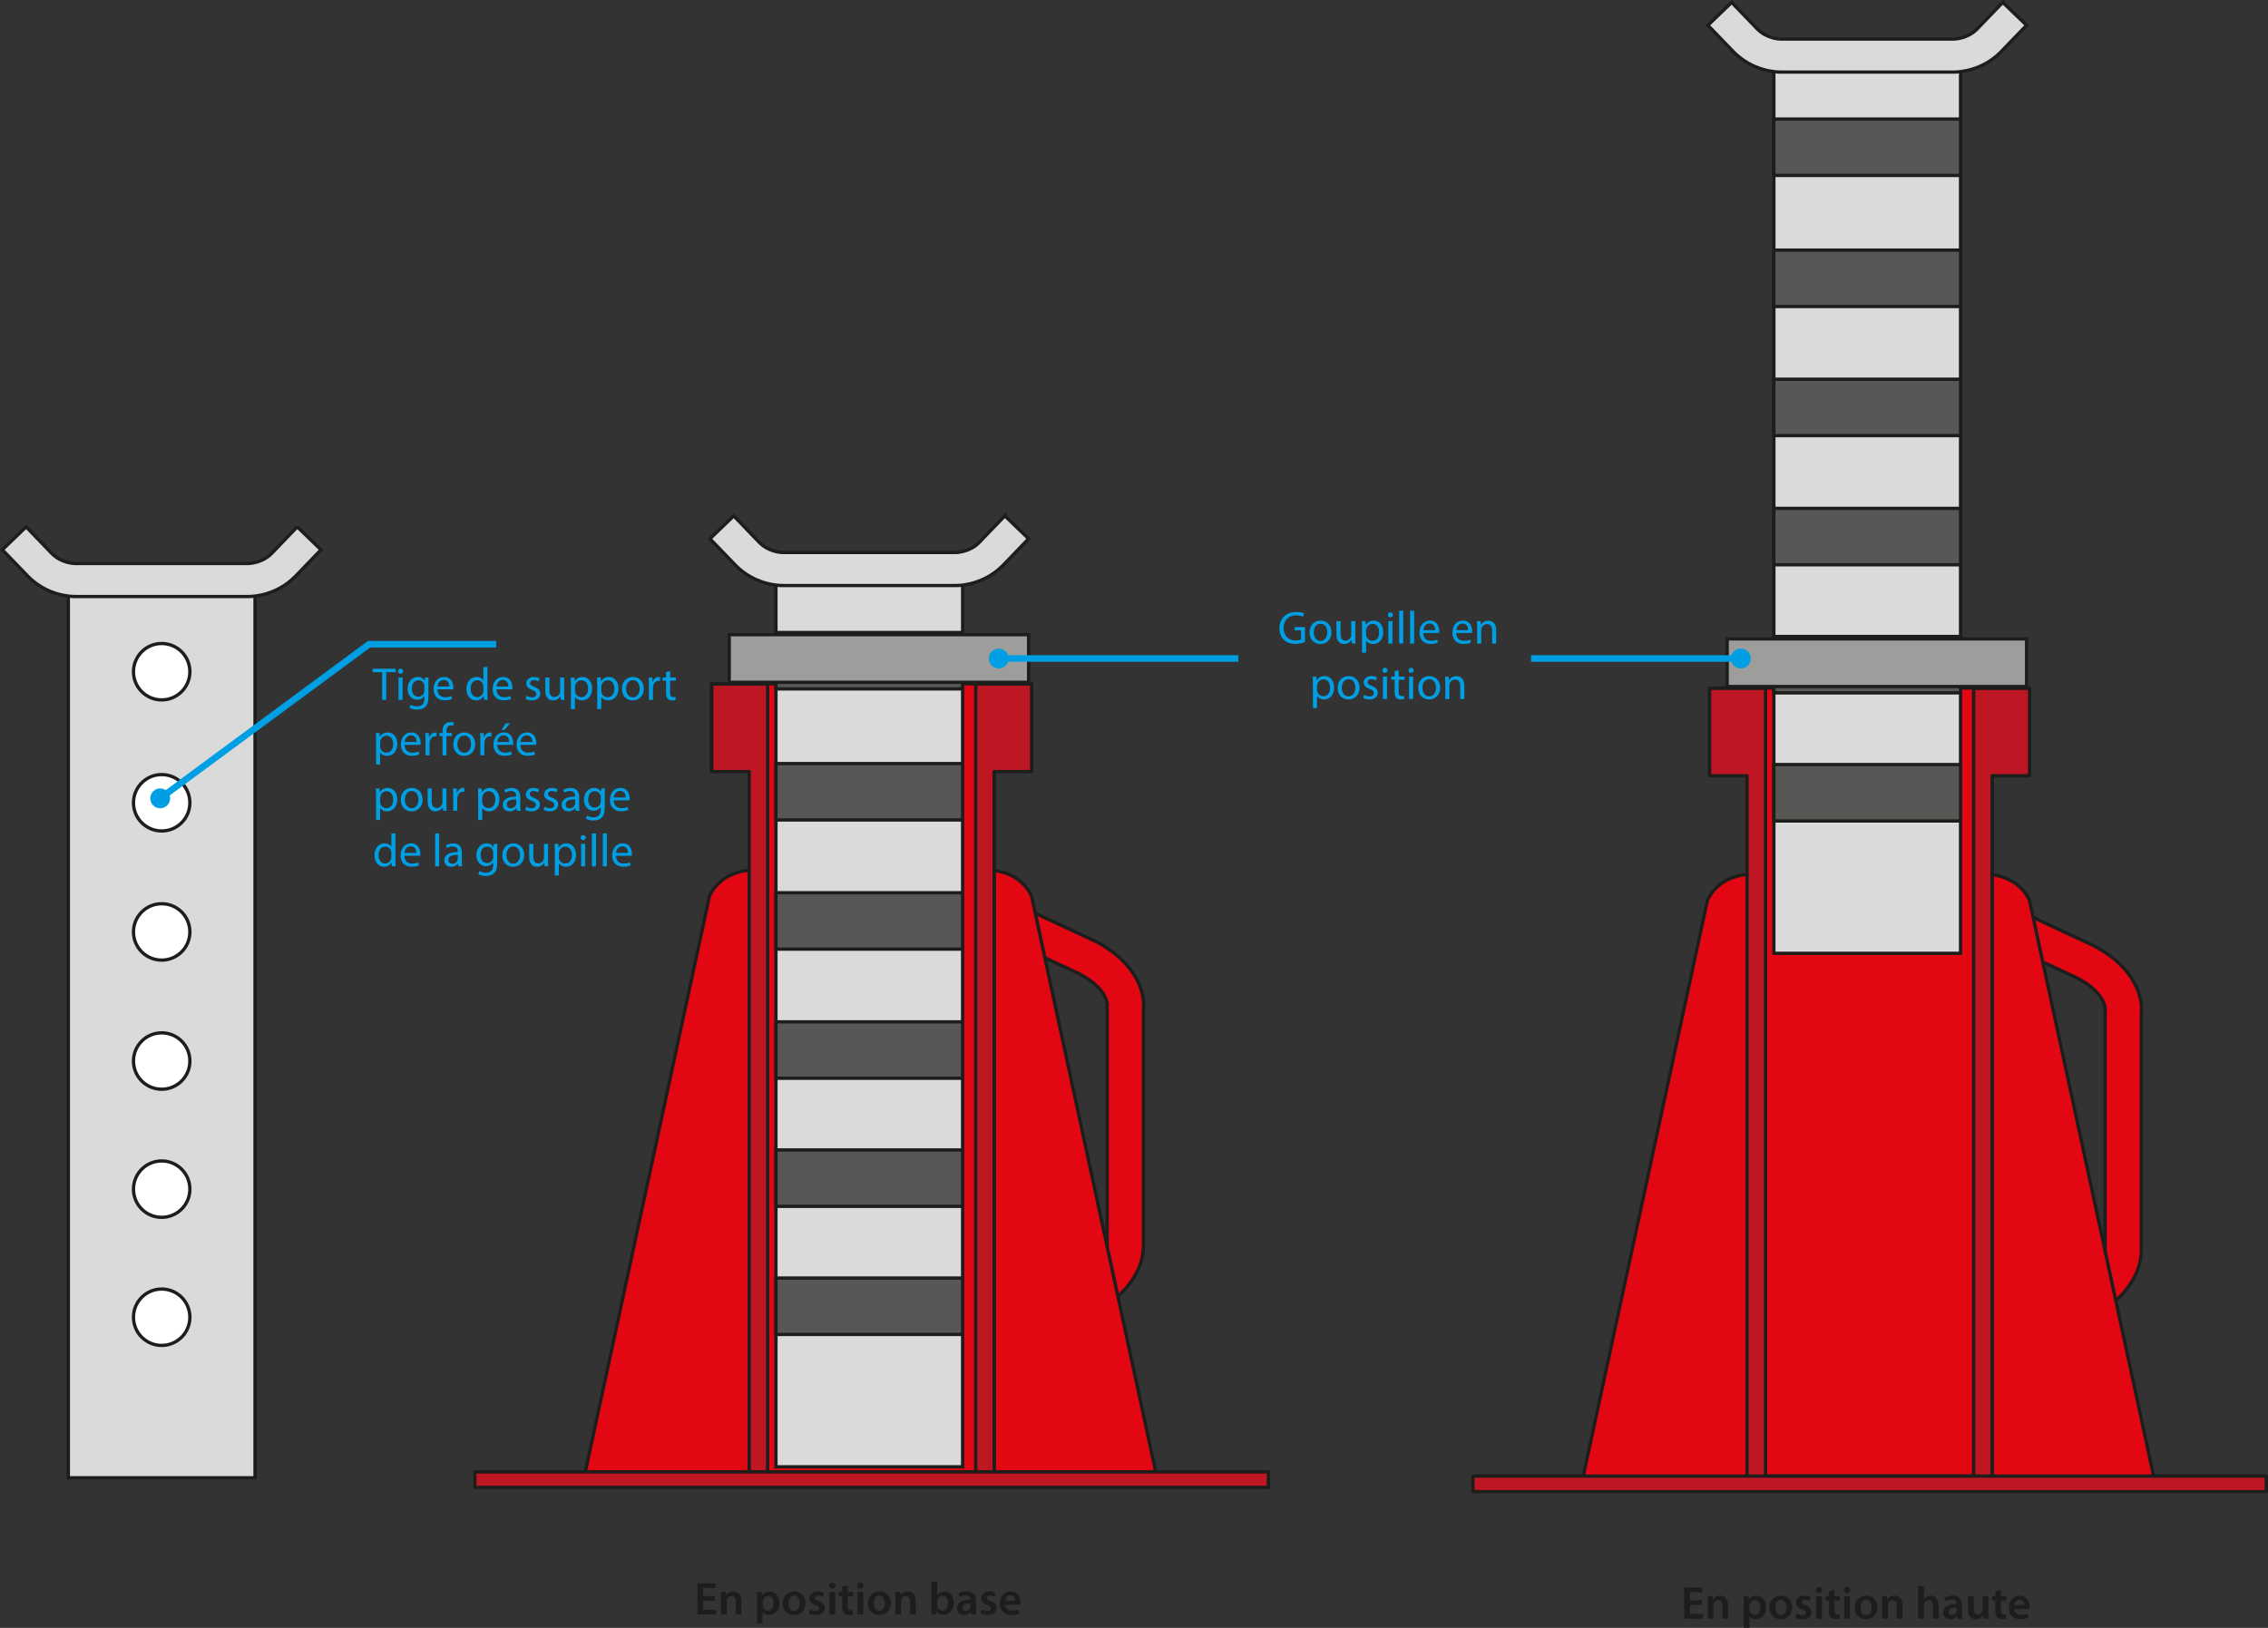 <?xml version="1.0" encoding="UTF-8"?>
<svg id="Calque_2" data-name="Calque 2" xmlns="http://www.w3.org/2000/svg" viewBox="0 0 686.8 493.09">
  <rect x="0" y="0" width="686.8" height="493.09" fill="#333333" stroke="none"/>
  <defs>
    <style>
      .cls-1 {
        fill: #9d9d9c;
      }

      .cls-1, .cls-2, .cls-3, .cls-4, .cls-5, .cls-6 {
        stroke: #1d1d1b;
      }

      .cls-1, .cls-2, .cls-3, .cls-6, .cls-7 {
        stroke-miterlimit: 10;
      }

      .cls-2 {
        fill: #575756;
      }

      .cls-8 {
        fill: #009fe3;
      }

      .cls-3 {
        fill: #dadada;
      }

      .cls-4 {
        fill: #be1622;
      }

      .cls-4, .cls-5 {
        stroke-linejoin: round;
      }

      .cls-5 {
        fill: #e30613;
      }

      .cls-6 {
        fill: #fff;
      }

      .cls-7 {
        fill: none;
        stroke: #009fe3;
        stroke-width: 2px;
      }

      .cls-9 {
        fill: #1d1d1b;
      }
    </style>
  </defs>
  <g id="Calque_2-2" data-name="Calque 2">
    <g>
      <path class="cls-5" d="M329.93,398.64l-4.83-9.88c2.63-1.3,10.17-6.24,10.17-11.55v-72.57l.05-.14c0-.88-.46-5.3-8.48-9.53l-21.38-9.96,4.64-9.97,21.72,10.12c12.52,6.55,14.97,15.73,14.44,20.55v71.49c0,13.07-14.66,20.61-16.33,21.43Z"/>
      <path class="cls-5" d="M227.98,263.54c-10.31,.29-13.15,7.95-13.15,7.95l-38.09,176.69h51.24s0-184.64,0-184.64Z"/>
      <path class="cls-5" d="M299.25,263.54c10.31,.29,13.15,7.95,13.15,7.95l38.09,176.69h-51.24v-184.64Z"/>
      <polygon class="cls-5" points="312.4 207.12 215.52 207.12 215.52 233.62 226.86 233.62 226.86 445.83 301.06 445.83 301.06 233.62 312.4 233.62 312.4 207.12"/>
      <g>
        <polygon class="cls-4" points="232.45 445.91 232.45 207.21 215.52 207.21 215.52 233.71 226.86 233.71 226.86 445.91 232.45 445.91"/>
        <polygon class="cls-4" points="295.47 207.21 295.47 445.91 301.06 445.91 301.06 233.71 312.4 233.71 312.4 207.21 295.47 207.21"/>
      </g>
      <rect class="cls-4" x="143.81" y="445.83" width="240.29" height="4.71"/>
      <g>
        <path class="cls-9" d="M216.48,484.84h-3.56v2.77h3.98v1.42h-5.7v-9.44h5.49v1.42h-3.77v2.44h3.56v1.4Z"/>
        <path class="cls-9" d="M218.34,484.24c0-.78-.01-1.44-.06-2.03h1.51l.08,1.02h.04c.29-.53,1.04-1.18,2.17-1.18,1.19,0,2.42,.77,2.42,2.93v4.05h-1.72v-3.85c0-.98-.36-1.72-1.3-1.72-.69,0-1.16,.49-1.34,1.01-.06,.15-.07,.36-.07,.56v4.01h-1.74v-4.79Z"/>
        <path class="cls-9" d="M229.24,484.48c0-.9-.03-1.62-.06-2.27h1.51l.08,1.05h.03c.5-.77,1.3-1.2,2.34-1.2,1.57,0,2.87,1.34,2.87,3.47,0,2.47-1.55,3.66-3.11,3.66-.85,0-1.57-.36-1.92-.91h-.03v3.53h-1.72v-7.33Zm1.72,1.7c0,.17,.01,.32,.06,.48,.17,.7,.78,1.2,1.51,1.2,1.09,0,1.74-.91,1.74-2.25,0-1.21-.59-2.19-1.69-2.19-.71,0-1.37,.52-1.54,1.27-.04,.14-.07,.29-.07,.43v1.05Z"/>
        <path class="cls-9" d="M243.92,485.56c0,2.51-1.77,3.63-3.5,3.63-1.93,0-3.42-1.33-3.42-3.52s1.47-3.61,3.53-3.61,3.39,1.43,3.39,3.5Zm-5.14,.07c0,1.32,.64,2.31,1.7,2.31,.98,0,1.67-.97,1.67-2.34,0-1.06-.48-2.28-1.65-2.28s-1.71,1.18-1.71,2.31Z"/>
        <path class="cls-9" d="M245.25,487.45c.39,.24,1.13,.49,1.75,.49,.76,0,1.09-.31,1.09-.76s-.28-.7-1.12-1c-1.33-.46-1.89-1.19-1.88-1.99,0-1.2,.99-2.14,2.58-2.14,.76,0,1.42,.2,1.81,.41l-.34,1.22c-.29-.17-.84-.39-1.44-.39s-.95,.29-.95,.71,.32,.64,1.19,.95c1.23,.45,1.81,1.08,1.82,2.09,0,1.23-.97,2.13-2.77,2.13-.83,0-1.57-.2-2.07-.48l.34-1.25Z"/>
        <path class="cls-9" d="M253,480.31c0,.52-.38,.92-.98,.92s-.95-.41-.95-.92,.39-.94,.97-.94,.95,.41,.97,.94Zm-1.83,8.73v-6.82h1.74v6.82h-1.74Z"/>
        <path class="cls-9" d="M256.73,480.26v1.95h1.64v1.29h-1.64v3.01c0,.83,.22,1.26,.88,1.26,.29,0,.52-.04,.67-.08l.03,1.32c-.25,.1-.7,.17-1.25,.17-.63,0-1.16-.21-1.48-.56-.36-.39-.53-1.01-.53-1.91v-3.21h-.98v-1.29h.98v-1.54l1.68-.41Z"/>
        <path class="cls-9" d="M261.5,480.31c0,.52-.38,.92-.98,.92s-.95-.41-.95-.92,.39-.94,.97-.94,.95,.41,.97,.94Zm-1.83,8.73v-6.82h1.74v6.82h-1.74Z"/>
        <path class="cls-9" d="M269.74,485.56c0,2.51-1.77,3.63-3.5,3.63-1.93,0-3.42-1.33-3.42-3.52s1.47-3.61,3.53-3.61,3.39,1.43,3.39,3.5Zm-5.14,.07c0,1.32,.64,2.31,1.7,2.31,.98,0,1.67-.97,1.67-2.34,0-1.06-.48-2.28-1.65-2.28s-1.71,1.18-1.71,2.31Z"/>
        <path class="cls-9" d="M271.15,484.24c0-.78-.01-1.44-.06-2.03h1.51l.08,1.02h.04c.29-.53,1.04-1.18,2.17-1.18,1.19,0,2.42,.77,2.42,2.93v4.05h-1.72v-3.85c0-.98-.36-1.72-1.3-1.72-.69,0-1.16,.49-1.34,1.01-.06,.15-.07,.36-.07,.56v4.01h-1.74v-4.79Z"/>
        <path class="cls-9" d="M282,489.03c.03-.46,.06-1.22,.06-1.92v-8.03h1.72v4.06h.03c.42-.66,1.16-1.09,2.19-1.09,1.67,0,2.86,1.39,2.84,3.46,0,2.45-1.55,3.67-3.1,3.67-.88,0-1.67-.34-2.16-1.18h-.03l-.08,1.02h-1.47Zm1.78-2.82c0,.14,.01,.28,.04,.41,.18,.69,.78,1.2,1.53,1.2,1.08,0,1.74-.87,1.74-2.24,0-1.2-.57-2.18-1.72-2.18-.7,0-1.33,.5-1.53,1.26-.03,.13-.06,.28-.06,.45v1.11Z"/>
        <path class="cls-9" d="M294.08,489.03l-.11-.76h-.04c-.42,.53-1.13,.91-2.02,.91-1.37,0-2.14-1-2.14-2.03,0-1.72,1.53-2.59,4.05-2.58v-.11c0-.45-.18-1.19-1.39-1.19-.67,0-1.37,.21-1.83,.5l-.34-1.12c.5-.31,1.39-.6,2.47-.6,2.19,0,2.82,1.39,2.82,2.87v2.47c0,.62,.03,1.22,.1,1.64h-1.55Zm-.22-3.33c-1.22-.03-2.38,.24-2.38,1.27,0,.67,.43,.98,.98,.98,.69,0,1.19-.45,1.34-.94,.04-.13,.06-.27,.06-.38v-.94Z"/>
        <path class="cls-9" d="M297.27,487.45c.39,.24,1.13,.49,1.75,.49,.76,0,1.09-.31,1.09-.76s-.28-.7-1.12-1c-1.33-.46-1.89-1.19-1.88-1.99,0-1.2,.99-2.14,2.58-2.14,.76,0,1.42,.2,1.81,.41l-.34,1.22c-.29-.17-.84-.39-1.44-.39s-.95,.29-.95,.71,.32,.64,1.19,.95c1.23,.45,1.81,1.08,1.82,2.09,0,1.23-.97,2.13-2.77,2.13-.83,0-1.57-.2-2.07-.48l.34-1.25Z"/>
        <path class="cls-9" d="M304.41,486.1c.04,1.23,1.01,1.76,2.1,1.76,.8,0,1.37-.11,1.89-.31l.25,1.19c-.59,.24-1.4,.42-2.38,.42-2.21,0-3.52-1.36-3.52-3.45,0-1.89,1.15-3.67,3.33-3.67s2.94,1.82,2.94,3.32c0,.32-.03,.57-.06,.73h-4.57Zm3-1.2c.01-.63-.27-1.67-1.41-1.67-1.06,0-1.51,.97-1.58,1.67h3Z"/>
      </g>
      <g>
        <rect class="cls-3" x="234.97" y="175.72" width="56.54" height="268.58"/>
        <rect class="cls-2" x="234.97" y="191.59" width="56.54" height="17.08"/>
        <rect class="cls-2" x="234.97" y="231.29" width="56.54" height="17.08"/>
        <rect class="cls-2" x="234.97" y="270.41" width="56.54" height="17.08"/>
        <rect class="cls-2" x="234.97" y="309.52" width="56.54" height="17.08"/>
        <rect class="cls-2" x="234.97" y="348.32" width="56.54" height="17.08"/>
        <rect class="cls-2" x="234.97" y="387.12" width="56.54" height="17.08"/>
      </g>
      <path class="cls-3" d="M304.29,156.24l-7.8,8.1c-3,3-6.83,2.98-7.03,3.02h-24.79s-1.43,0-1.43,0h-1.43s0,0,0,0h-24.79c-.2-.03-4.03-.02-7.03-3.01l-7.8-8.1-7.2,6.94,7.87,8.16c5.66,5.66,12.51,6.01,14.14,6.01,.07,0,.12,0,.17,0h52.14s.11,0,.17,0c1.63,0,8.49-.35,14.14-6.01l7.87-8.16-7.2-6.94Z"/>
      <rect class="cls-1" x="220.82" y="192.24" width="90.67" height="14.43"/>
      <path class="cls-5" d="M632.13,399.92l-4.83-9.88c2.63-1.3,10.17-6.24,10.17-11.55v-72.57l.05-.14c0-.88-.46-5.3-8.48-9.53l-21.38-9.96,4.64-9.97,21.72,10.12c12.52,6.55,14.97,15.73,14.44,20.55v71.49c0,13.07-14.66,20.61-16.33,21.43Z"/>
      <path class="cls-5" d="M530.18,264.82c-10.31,.29-13.15,7.95-13.15,7.95l-38.09,176.69h51.24s0-184.64,0-184.64Z"/>
      <path class="cls-5" d="M601.44,264.82c10.31,.29,13.15,7.95,13.15,7.95l38.09,176.69h-51.24v-184.64Z"/>
      <polygon class="cls-5" points="614.6 208.4 517.71 208.4 517.71 234.9 529.05 234.9 529.05 447.11 603.26 447.11 603.26 234.9 614.6 234.9 614.6 208.4"/>
      <g>
        <polygon class="cls-4" points="534.65 447.19 534.65 208.49 517.71 208.49 517.71 234.99 529.05 234.99 529.05 447.19 534.65 447.19"/>
        <polygon class="cls-4" points="597.66 208.49 597.66 447.19 603.26 447.19 603.26 234.99 614.6 234.99 614.6 208.49 597.66 208.49"/>
      </g>
      <rect class="cls-4" x="446.01" y="447.11" width="240.29" height="4.71"/>
      <g>
        <path class="cls-9" d="M515.29,486.12h-3.56v2.77h3.98v1.42h-5.7v-9.44h5.49v1.42h-3.77v2.44h3.56v1.4Z"/>
        <path class="cls-9" d="M517.15,485.52c0-.78-.01-1.44-.06-2.03h1.51l.08,1.02h.04c.29-.53,1.04-1.18,2.17-1.18,1.19,0,2.42,.77,2.42,2.93v4.05h-1.72v-3.85c0-.98-.36-1.72-1.3-1.72-.69,0-1.16,.49-1.34,1.01-.06,.15-.07,.36-.07,.56v4.01h-1.74v-4.79Z"/>
        <path class="cls-9" d="M528.05,485.76c0-.9-.03-1.62-.06-2.27h1.51l.08,1.05h.03c.5-.77,1.3-1.2,2.34-1.2,1.57,0,2.87,1.34,2.87,3.47,0,2.47-1.55,3.66-3.11,3.66-.85,0-1.57-.36-1.92-.91h-.03v3.53h-1.72v-7.33Zm1.72,1.7c0,.17,.01,.32,.06,.48,.17,.7,.78,1.2,1.51,1.2,1.09,0,1.74-.91,1.74-2.25,0-1.21-.59-2.19-1.7-2.19-.71,0-1.37,.52-1.54,1.27-.04,.14-.07,.29-.07,.43v1.05Z"/>
        <path class="cls-9" d="M542.73,486.84c0,2.51-1.76,3.63-3.5,3.63-1.93,0-3.42-1.33-3.42-3.52s1.47-3.61,3.53-3.61,3.39,1.43,3.39,3.5Zm-5.14,.07c0,1.32,.64,2.31,1.7,2.31,.98,0,1.67-.97,1.67-2.34,0-1.06-.48-2.28-1.65-2.28s-1.71,1.18-1.71,2.31Z"/>
        <path class="cls-9" d="M544.05,488.73c.39,.24,1.13,.49,1.75,.49,.76,0,1.09-.31,1.09-.76s-.28-.7-1.12-1c-1.33-.46-1.89-1.19-1.88-1.99,0-1.2,.99-2.14,2.58-2.14,.76,0,1.42,.2,1.81,.41l-.34,1.22c-.29-.17-.84-.39-1.44-.39s-.95,.29-.95,.71,.32,.64,1.19,.95c1.23,.45,1.81,1.08,1.82,2.09,0,1.23-.97,2.13-2.77,2.13-.83,0-1.57-.2-2.07-.48l.34-1.25Z"/>
        <path class="cls-9" d="M551.81,481.59c0,.52-.38,.92-.98,.92s-.95-.41-.95-.92,.39-.94,.97-.94,.95,.41,.97,.94Zm-1.83,8.73v-6.82h1.74v6.82h-1.74Z"/>
        <path class="cls-9" d="M555.53,481.54v1.95h1.64v1.29h-1.64v3.01c0,.83,.22,1.26,.88,1.26,.29,0,.52-.04,.67-.08l.03,1.32c-.25,.1-.7,.17-1.25,.17-.63,0-1.16-.21-1.48-.56-.36-.39-.53-1.01-.53-1.91v-3.21h-.98v-1.29h.98v-1.54l1.68-.41Z"/>
        <path class="cls-9" d="M560.31,481.59c0,.52-.38,.92-.98,.92s-.95-.41-.95-.92,.39-.94,.97-.94,.95,.41,.97,.94Zm-1.83,8.73v-6.82h1.74v6.82h-1.74Z"/>
        <path class="cls-9" d="M568.54,486.84c0,2.51-1.76,3.63-3.5,3.63-1.93,0-3.42-1.33-3.42-3.52s1.47-3.61,3.53-3.61,3.39,1.43,3.39,3.5Zm-5.14,.07c0,1.32,.64,2.31,1.7,2.31,.98,0,1.67-.97,1.67-2.34,0-1.06-.48-2.28-1.65-2.28s-1.71,1.18-1.71,2.31Z"/>
        <path class="cls-9" d="M569.95,485.52c0-.78-.01-1.44-.06-2.03h1.51l.08,1.02h.04c.29-.53,1.04-1.18,2.17-1.18,1.19,0,2.42,.77,2.42,2.93v4.05h-1.72v-3.85c0-.98-.36-1.72-1.3-1.72-.69,0-1.16,.49-1.34,1.01-.06,.15-.07,.36-.07,.56v4.01h-1.74v-4.79Z"/>
        <path class="cls-9" d="M580.86,480.37h1.74v4.06h.03c.21-.32,.49-.59,.85-.79,.34-.2,.74-.31,1.18-.31,1.16,0,2.38,.77,2.38,2.96v4.02h-1.72v-3.82c0-.99-.36-1.74-1.32-1.74-.67,0-1.15,.45-1.33,.97-.06,.14-.07,.32-.07,.52v4.08h-1.74v-9.95Z"/>
        <path class="cls-9" d="M592.7,490.31l-.11-.76h-.04c-.42,.53-1.13,.91-2.02,.91-1.37,0-2.14-1-2.14-2.03,0-1.72,1.53-2.59,4.05-2.58v-.11c0-.45-.18-1.19-1.39-1.19-.67,0-1.37,.21-1.83,.5l-.34-1.12c.5-.31,1.39-.6,2.47-.6,2.18,0,2.82,1.39,2.82,2.87v2.47c0,.62,.03,1.22,.1,1.64h-1.55Zm-.22-3.33c-1.22-.03-2.38,.24-2.38,1.27,0,.67,.43,.98,.98,.98,.69,0,1.19-.45,1.34-.94,.04-.13,.06-.27,.06-.38v-.94Z"/>
        <path class="cls-9" d="M602.09,488.27c0,.81,.03,1.48,.06,2.04h-1.51l-.08-1.04h-.03c-.29,.49-.97,1.19-2.19,1.19s-2.38-.74-2.38-2.97v-4.01h1.72v3.71c0,1.13,.36,1.86,1.27,1.86,.69,0,1.13-.49,1.32-.92,.06-.15,.1-.34,.1-.53v-4.12h1.72v4.78Z"/>
        <path class="cls-9" d="M605.92,481.54v1.95h1.64v1.29h-1.64v3.01c0,.83,.22,1.26,.88,1.26,.29,0,.52-.04,.67-.08l.03,1.32c-.25,.1-.7,.17-1.25,.17-.63,0-1.16-.21-1.48-.56-.36-.39-.53-1.01-.53-1.91v-3.21h-.98v-1.29h.98v-1.54l1.68-.41Z"/>
        <path class="cls-9" d="M609.99,487.39c.04,1.23,1.01,1.76,2.1,1.76,.8,0,1.37-.11,1.89-.31l.25,1.19c-.59,.24-1.4,.42-2.38,.42-2.21,0-3.52-1.36-3.52-3.45,0-1.89,1.15-3.67,3.33-3.67s2.94,1.82,2.94,3.32c0,.32-.03,.57-.06,.73h-4.57Zm3-1.2c.01-.63-.27-1.67-1.42-1.67-1.06,0-1.51,.97-1.58,1.67h3Z"/>
      </g>
      <g>
        <g>
          <rect class="cls-3" x="537.16" y="20.18" width="56.54" height="268.58"/>
          <rect class="cls-2" x="537.16" y="36.06" width="56.54" height="17.08"/>
          <rect class="cls-2" x="537.16" y="75.76" width="56.54" height="17.08"/>
          <rect class="cls-2" x="537.16" y="114.87" width="56.54" height="17.08"/>
          <rect class="cls-2" x="537.16" y="153.99" width="56.54" height="17.08"/>
          <rect class="cls-2" x="537.16" y="192.79" width="56.54" height="17.08"/>
          <rect class="cls-2" x="537.16" y="231.59" width="56.54" height="17.08"/>
        </g>
        <path class="cls-3" d="M606.49,.71l-7.8,8.1c-3,3-6.83,2.98-7.03,3.02h-24.79s-1.43,0-1.43,0h-1.43s0,0,0,0h-24.79c-.2-.03-4.03-.02-7.03-3.01l-7.8-8.1-7.2,6.94,7.87,8.16c5.66,5.66,12.51,6.01,14.14,6.01,.07,0,.12,0,.17,0h52.14s.11,0,.17,0c1.63,0,8.49-.35,14.14-6.01l7.87-8.16-7.2-6.94Z"/>
      </g>
      <rect class="cls-1" x="523.02" y="193.52" width="90.67" height="14.43"/>
      <g>
        <rect class="cls-3" x="20.69" y="179.04" width="56.54" height="268.58"/>
        <path class="cls-3" d="M90.02,159.57l-7.8,8.1c-3,3-6.83,2.98-7.03,3.02h-24.79s-1.43,0-1.43,0h-1.43s0,0,0,0H22.74c-.2-.03-4.03-.02-7.03-3.01l-7.8-8.1-7.2,6.94,7.87,8.16c5.66,5.66,12.51,6.01,14.14,6.01,.07,0,.12,0,.17,0h52.14s.11,0,.17,0c1.63,0,8.49-.35,14.14-6.01l7.87-8.16-7.2-6.94Z"/>
        <circle class="cls-6" cx="48.96" cy="243.16" r="8.54"/>
        <circle class="cls-6" cx="48.96" cy="203.46" r="8.54"/>
        <circle class="cls-6" cx="48.96" cy="282.28" r="8.54"/>
        <circle class="cls-6" cx="48.96" cy="321.39" r="8.54"/>
        <circle class="cls-6" cx="48.96" cy="360.19" r="8.54"/>
        <circle class="cls-6" cx="48.96" cy="398.99" r="8.54"/>
      </g>
      <g>
        <polyline class="cls-7" points="48.39 241.91 111.77 195.13 150.26 195.13"/>
        <path class="cls-8" d="M50.3,244.24c-1.34,.99-3.22,.7-4.21-.63-.99-1.34-.7-3.22,.63-4.21,1.34-.99,3.22-.7,4.21,.63,.99,1.34,.7,3.22-.63,4.21Z"/>
      </g>
      <g>
        <path class="cls-8" d="M115.72,203.6h-2.87v-1.04h6.99v1.04h-2.89v8.4h-1.23v-8.4Z"/>
        <path class="cls-8" d="M122.05,203.32c.01,.42-.29,.76-.78,.76-.43,0-.74-.34-.74-.76s.32-.77,.77-.77,.76,.34,.76,.77Zm-1.37,8.68v-6.78h1.23v6.78h-1.23Z"/>
        <path class="cls-8" d="M129.79,205.22c-.03,.49-.06,1.04-.06,1.86v3.94c0,1.55-.31,2.51-.97,3.1-.66,.62-1.61,.81-2.47,.81s-1.71-.2-2.26-.56l.31-.94c.45,.28,1.15,.53,1.99,.53,1.26,0,2.19-.66,2.19-2.37v-.76h-.03c-.38,.63-1.11,1.13-2.16,1.13-1.68,0-2.89-1.43-2.89-3.31,0-2.3,1.5-3.6,3.05-3.6,1.18,0,1.82,.62,2.12,1.18h.03l.06-1.02h1.08Zm-1.27,2.67c0-.21-.01-.39-.07-.56-.22-.71-.83-1.3-1.72-1.3-1.18,0-2.02,.99-2.02,2.56,0,1.33,.67,2.44,2,2.44,.76,0,1.44-.48,1.71-1.26,.07-.21,.1-.45,.1-.66v-1.22Z"/>
        <path class="cls-8" d="M132.46,208.83c.03,1.67,1.09,2.35,2.33,2.35,.88,0,1.41-.15,1.88-.35l.21,.88c-.43,.2-1.18,.42-2.25,.42-2.09,0-3.33-1.37-3.33-3.42s1.2-3.66,3.18-3.66c2.21,0,2.8,1.95,2.8,3.19,0,.25-.03,.45-.04,.57h-4.76Zm3.61-.88c.01-.79-.32-2-1.71-2-1.25,0-1.79,1.15-1.89,2h3.6Z"/>
        <path class="cls-8" d="M147.61,202.06v8.19c0,.6,.01,1.29,.06,1.75h-1.11l-.06-1.18h-.03c-.38,.76-1.2,1.33-2.31,1.33-1.64,0-2.9-1.39-2.9-3.45-.01-2.25,1.39-3.64,3.04-3.64,1.04,0,1.74,.49,2.05,1.04h.03v-4.05h1.23Zm-1.23,5.92c0-.15-.01-.36-.06-.52-.18-.79-.85-1.43-1.78-1.43-1.27,0-2.03,1.12-2.03,2.62,0,1.37,.67,2.51,2,2.51,.83,0,1.58-.55,1.81-1.47,.04-.17,.06-.34,.06-.53v-1.18Z"/>
        <path class="cls-8" d="M150.34,208.83c.03,1.67,1.09,2.35,2.33,2.35,.88,0,1.41-.15,1.88-.35l.21,.88c-.43,.2-1.18,.42-2.25,.42-2.09,0-3.33-1.37-3.33-3.42s1.2-3.66,3.18-3.66c2.21,0,2.8,1.95,2.8,3.19,0,.25-.03,.45-.04,.57h-4.76Zm3.61-.88c.01-.79-.32-2-1.71-2-1.25,0-1.79,1.15-1.89,2h3.6Z"/>
        <path class="cls-8" d="M159.47,210.74c.36,.24,1.01,.49,1.62,.49,.9,0,1.32-.45,1.32-1.01s-.35-.91-1.26-1.25c-1.22-.43-1.79-1.11-1.79-1.92,0-1.09,.88-1.99,2.34-1.99,.69,0,1.29,.2,1.67,.42l-.31,.9c-.27-.17-.76-.39-1.39-.39-.73,0-1.13,.42-1.13,.92,0,.56,.41,.81,1.29,1.15,1.18,.45,1.78,1.04,1.78,2.05,0,1.19-.92,2.03-2.54,2.03-.74,0-1.43-.18-1.9-.46l.31-.94Z"/>
        <path class="cls-8" d="M170.85,210.15c0,.7,.01,1.32,.06,1.85h-1.09l-.07-1.11h-.03c-.32,.55-1.04,1.26-2.24,1.26-1.06,0-2.34-.59-2.34-2.97v-3.96h1.23v3.75c0,1.29,.39,2.16,1.51,2.16,.83,0,1.4-.57,1.62-1.12,.07-.18,.11-.41,.11-.63v-4.16h1.23v4.93Z"/>
        <path class="cls-8" d="M172.89,207.43c0-.87-.03-1.57-.06-2.21h1.11l.06,1.16h.03c.5-.83,1.3-1.32,2.41-1.32,1.64,0,2.87,1.39,2.87,3.45,0,2.44-1.48,3.64-3.08,3.64-.9,0-1.68-.39-2.09-1.06h-.03v3.68h-1.22v-7.34Zm1.22,1.81c0,.18,.03,.35,.06,.5,.22,.85,.97,1.44,1.85,1.44,1.3,0,2.06-1.06,2.06-2.62,0-1.36-.71-2.52-2.02-2.52-.84,0-1.62,.6-1.86,1.53-.04,.15-.08,.34-.08,.5v1.16Z"/>
        <path class="cls-8" d="M180.86,207.43c0-.87-.03-1.57-.06-2.21h1.11l.06,1.16h.03c.5-.83,1.3-1.32,2.41-1.32,1.64,0,2.87,1.39,2.87,3.45,0,2.44-1.48,3.64-3.08,3.64-.9,0-1.68-.39-2.09-1.06h-.03v3.68h-1.22v-7.34Zm1.22,1.81c0,.18,.03,.35,.06,.5,.22,.85,.97,1.44,1.85,1.44,1.3,0,2.06-1.06,2.06-2.62,0-1.36-.71-2.52-2.02-2.52-.84,0-1.62,.6-1.86,1.53-.04,.15-.08,.34-.08,.5v1.16Z"/>
        <path class="cls-8" d="M194.96,208.55c0,2.51-1.74,3.6-3.38,3.6-1.83,0-3.25-1.34-3.25-3.49,0-2.27,1.48-3.6,3.36-3.6s3.26,1.42,3.26,3.49Zm-5.38,.07c0,1.49,.85,2.61,2.06,2.61s2.06-1.11,2.06-2.63c0-1.15-.57-2.6-2.03-2.6s-2.09,1.34-2.09,2.63Z"/>
        <path class="cls-8" d="M196.51,207.34c0-.8-.01-1.49-.06-2.12h1.08l.04,1.33h.06c.31-.91,1.05-1.48,1.88-1.48,.14,0,.24,.01,.35,.04v1.16c-.13-.03-.25-.04-.42-.04-.87,0-1.48,.66-1.65,1.58-.03,.17-.06,.36-.06,.57v3.61h-1.22v-4.66Z"/>
        <path class="cls-8" d="M202.91,203.27v1.95h1.77v.94h-1.77v3.66c0,.84,.24,1.32,.92,1.32,.32,0,.56-.04,.71-.08l.06,.92c-.24,.1-.62,.17-1.09,.17-.57,0-1.04-.18-1.33-.52-.35-.36-.48-.97-.48-1.77v-3.7h-1.05v-.94h1.05v-1.62l1.2-.32Z"/>
        <path class="cls-8" d="M113.88,224.23c0-.87-.03-1.57-.06-2.21h1.11l.06,1.16h.03c.5-.83,1.3-1.32,2.41-1.32,1.64,0,2.87,1.39,2.87,3.45,0,2.44-1.48,3.64-3.08,3.64-.9,0-1.68-.39-2.09-1.06h-.03v3.68h-1.22v-7.34Zm1.22,1.81c0,.18,.03,.35,.06,.5,.22,.85,.97,1.44,1.85,1.44,1.3,0,2.06-1.06,2.06-2.62,0-1.36-.71-2.52-2.02-2.52-.84,0-1.62,.6-1.86,1.53-.04,.15-.08,.34-.08,.5v1.16Z"/>
        <path class="cls-8" d="M122.54,225.63c.03,1.67,1.09,2.35,2.33,2.35,.88,0,1.41-.15,1.88-.35l.21,.88c-.43,.2-1.18,.42-2.25,.42-2.09,0-3.33-1.37-3.33-3.42s1.2-3.66,3.18-3.66c2.21,0,2.8,1.95,2.8,3.19,0,.25-.03,.45-.04,.57h-4.76Zm3.61-.88c.01-.79-.32-2-1.71-2-1.25,0-1.79,1.15-1.89,2h3.6Z"/>
        <path class="cls-8" d="M128.86,224.14c0-.8-.01-1.49-.06-2.12h1.08l.04,1.33h.06c.31-.91,1.05-1.48,1.88-1.48,.14,0,.24,.01,.35,.04v1.16c-.13-.03-.25-.04-.42-.04-.87,0-1.48,.66-1.65,1.58-.03,.17-.06,.36-.06,.57v3.61h-1.22v-4.66Z"/>
        <path class="cls-8" d="M133.99,228.8v-5.84h-.95v-.94h.95v-.32c0-.95,.21-1.82,.78-2.37,.46-.45,1.08-.63,1.65-.63,.43,0,.81,.1,1.05,.2l-.17,.95c-.18-.08-.43-.15-.78-.15-1.05,0-1.32,.92-1.32,1.96v.36h1.64v.94h-1.64v5.84h-1.22Z"/>
        <path class="cls-8" d="M143.9,225.35c0,2.51-1.74,3.6-3.38,3.6-1.83,0-3.25-1.34-3.25-3.49,0-2.27,1.48-3.6,3.36-3.6s3.26,1.42,3.26,3.49Zm-5.38,.07c0,1.49,.85,2.61,2.06,2.61s2.06-1.11,2.06-2.63c0-1.15-.57-2.6-2.03-2.6s-2.09,1.34-2.09,2.63Z"/>
        <path class="cls-8" d="M145.45,224.14c0-.8-.01-1.49-.06-2.12h1.08l.04,1.33h.06c.31-.91,1.05-1.48,1.88-1.48,.14,0,.24,.01,.35,.04v1.16c-.13-.03-.25-.04-.42-.04-.87,0-1.48,.66-1.65,1.58-.03,.17-.06,.36-.06,.57v3.61h-1.22v-4.66Z"/>
        <path class="cls-8" d="M150.58,225.63c.03,1.67,1.09,2.35,2.33,2.35,.88,0,1.41-.15,1.88-.35l.21,.88c-.43,.2-1.18,.42-2.25,.42-2.09,0-3.33-1.37-3.33-3.42s1.2-3.66,3.18-3.66c2.21,0,2.8,1.95,2.8,3.19,0,.25-.03,.45-.04,.57h-4.76Zm3.61-.88c.01-.79-.32-2-1.71-2-1.25,0-1.79,1.15-1.89,2h3.6Zm.29-5.66l-1.71,2h-.88l1.23-2h1.36Z"/>
        <path class="cls-8" d="M157.59,225.63c.03,1.67,1.09,2.35,2.33,2.35,.88,0,1.41-.15,1.88-.35l.21,.88c-.43,.2-1.18,.42-2.25,.42-2.09,0-3.33-1.37-3.33-3.42s1.2-3.66,3.18-3.66c2.21,0,2.8,1.95,2.8,3.19,0,.25-.03,.45-.04,.57h-4.76Zm3.61-.88c.01-.79-.32-2-1.71-2-1.25,0-1.79,1.15-1.89,2h3.6Z"/>
        <path class="cls-8" d="M113.88,241.03c0-.87-.03-1.57-.06-2.21h1.11l.06,1.16h.03c.5-.83,1.3-1.32,2.41-1.32,1.64,0,2.87,1.39,2.87,3.45,0,2.44-1.48,3.64-3.08,3.64-.9,0-1.68-.39-2.09-1.06h-.03v3.68h-1.22v-7.34Zm1.22,1.81c0,.18,.03,.35,.06,.5,.22,.85,.97,1.44,1.85,1.44,1.3,0,2.06-1.06,2.06-2.62,0-1.36-.71-2.52-2.02-2.52-.84,0-1.62,.6-1.86,1.53-.04,.15-.08,.34-.08,.5v1.16Z"/>
        <path class="cls-8" d="M127.99,242.15c0,2.51-1.74,3.6-3.38,3.6-1.83,0-3.25-1.34-3.25-3.49,0-2.27,1.48-3.6,3.36-3.6s3.26,1.42,3.26,3.49Zm-5.38,.07c0,1.49,.85,2.61,2.06,2.61s2.06-1.11,2.06-2.63c0-1.15-.57-2.6-2.03-2.6s-2.09,1.34-2.09,2.63Z"/>
        <path class="cls-8" d="M135.21,243.75c0,.7,.01,1.32,.06,1.85h-1.09l-.07-1.11h-.03c-.32,.55-1.04,1.26-2.24,1.26-1.06,0-2.34-.59-2.34-2.97v-3.96h1.23v3.75c0,1.29,.39,2.16,1.51,2.16,.83,0,1.4-.57,1.62-1.12,.07-.18,.11-.41,.11-.63v-4.16h1.23v4.93Z"/>
        <path class="cls-8" d="M137.25,240.94c0-.8-.01-1.49-.06-2.12h1.08l.04,1.33h.06c.31-.91,1.05-1.48,1.88-1.48,.14,0,.24,.01,.35,.04v1.16c-.13-.03-.25-.04-.42-.04-.87,0-1.48,.66-1.65,1.58-.03,.17-.06,.36-.06,.57v3.61h-1.22v-4.66Z"/>
        <path class="cls-8" d="M144.8,241.03c0-.87-.03-1.57-.06-2.21h1.11l.06,1.16h.03c.5-.83,1.3-1.32,2.41-1.32,1.64,0,2.87,1.39,2.87,3.45,0,2.44-1.48,3.64-3.08,3.64-.9,0-1.68-.39-2.09-1.06h-.03v3.68h-1.22v-7.34Zm1.22,1.81c0,.18,.03,.35,.06,.5,.22,.85,.97,1.44,1.85,1.44,1.3,0,2.06-1.06,2.06-2.62,0-1.36-.71-2.52-2.02-2.52-.84,0-1.62,.6-1.86,1.53-.04,.15-.08,.34-.08,.5v1.16Z"/>
        <path class="cls-8" d="M156.52,245.6l-.1-.85h-.04c-.38,.53-1.11,1.01-2.07,1.01-1.37,0-2.07-.97-2.07-1.95,0-1.64,1.46-2.54,4.08-2.52v-.14c0-.56-.15-1.57-1.54-1.57-.63,0-1.29,.2-1.77,.5l-.28-.81c.56-.36,1.37-.6,2.23-.6,2.07,0,2.58,1.42,2.58,2.77v2.54c0,.59,.03,1.16,.11,1.62h-1.12Zm-.18-3.46c-1.34-.03-2.87,.21-2.87,1.53,0,.8,.53,1.18,1.16,1.18,.88,0,1.44-.56,1.64-1.13,.04-.13,.07-.27,.07-.39v-1.18Z"/>
        <path class="cls-8" d="M159.34,244.34c.36,.24,1.01,.49,1.62,.49,.9,0,1.32-.45,1.32-1.01s-.35-.91-1.26-1.25c-1.22-.43-1.79-1.11-1.79-1.92,0-1.09,.88-1.99,2.34-1.99,.69,0,1.29,.2,1.67,.42l-.31,.9c-.27-.17-.76-.39-1.39-.39-.73,0-1.13,.42-1.13,.92,0,.56,.41,.81,1.29,1.15,1.18,.45,1.78,1.04,1.78,2.05,0,1.19-.92,2.03-2.54,2.03-.74,0-1.43-.18-1.9-.46l.31-.94Z"/>
        <path class="cls-8" d="M164.89,244.34c.36,.24,1.01,.49,1.62,.49,.9,0,1.32-.45,1.32-1.01s-.35-.91-1.26-1.25c-1.22-.43-1.79-1.11-1.79-1.92,0-1.09,.88-1.99,2.34-1.99,.69,0,1.29,.2,1.67,.42l-.31,.9c-.27-.17-.76-.39-1.39-.39-.73,0-1.13,.42-1.13,.92,0,.56,.41,.81,1.29,1.15,1.18,.45,1.78,1.04,1.78,2.05,0,1.19-.92,2.03-2.54,2.03-.74,0-1.43-.18-1.9-.46l.31-.94Z"/>
        <path class="cls-8" d="M174.35,245.6l-.1-.85h-.04c-.38,.53-1.11,1.01-2.07,1.01-1.37,0-2.07-.97-2.07-1.95,0-1.64,1.46-2.54,4.08-2.52v-.14c0-.56-.15-1.57-1.54-1.57-.63,0-1.29,.2-1.76,.5l-.28-.81c.56-.36,1.37-.6,2.23-.6,2.07,0,2.58,1.42,2.58,2.77v2.54c0,.59,.03,1.16,.11,1.62h-1.12Zm-.18-3.46c-1.34-.03-2.87,.21-2.87,1.53,0,.8,.53,1.18,1.16,1.18,.88,0,1.44-.56,1.64-1.13,.04-.13,.07-.27,.07-.39v-1.18Z"/>
        <path class="cls-8" d="M183.19,238.82c-.03,.49-.06,1.04-.06,1.86v3.94c0,1.55-.31,2.51-.97,3.1-.66,.62-1.61,.81-2.47,.81s-1.71-.2-2.26-.56l.31-.94c.45,.28,1.15,.53,1.99,.53,1.26,0,2.19-.66,2.19-2.37v-.76h-.03c-.38,.63-1.11,1.13-2.16,1.13-1.68,0-2.89-1.43-2.89-3.31,0-2.3,1.5-3.6,3.05-3.6,1.18,0,1.82,.62,2.12,1.18h.03l.06-1.02h1.08Zm-1.27,2.67c0-.21-.01-.39-.07-.56-.22-.71-.83-1.3-1.72-1.3-1.18,0-2.02,.99-2.02,2.56,0,1.33,.67,2.44,2,2.44,.76,0,1.44-.48,1.71-1.26,.07-.21,.1-.45,.1-.66v-1.22Z"/>
        <path class="cls-8" d="M185.86,242.43c.03,1.67,1.09,2.35,2.33,2.35,.88,0,1.41-.15,1.88-.35l.21,.88c-.43,.2-1.18,.42-2.25,.42-2.09,0-3.33-1.37-3.33-3.42s1.2-3.66,3.18-3.66c2.21,0,2.8,1.95,2.8,3.19,0,.25-.03,.45-.04,.57h-4.76Zm3.61-.88c.01-.79-.32-2-1.71-2-1.25,0-1.79,1.15-1.89,2h3.6Z"/>
        <path class="cls-8" d="M119.74,252.46v8.19c0,.6,.01,1.29,.06,1.75h-1.11l-.06-1.18h-.03c-.38,.76-1.2,1.33-2.31,1.33-1.64,0-2.9-1.39-2.9-3.45-.01-2.25,1.39-3.64,3.04-3.64,1.04,0,1.74,.49,2.05,1.04h.03v-4.05h1.23Zm-1.23,5.92c0-.15-.01-.36-.06-.52-.18-.79-.85-1.43-1.78-1.43-1.27,0-2.03,1.12-2.03,2.62,0,1.37,.67,2.51,2,2.51,.83,0,1.58-.55,1.81-1.47,.04-.17,.06-.34,.06-.53v-1.18Z"/>
        <path class="cls-8" d="M122.47,259.23c.03,1.67,1.09,2.35,2.33,2.35,.88,0,1.41-.15,1.88-.35l.21,.88c-.43,.2-1.18,.42-2.25,.42-2.09,0-3.33-1.37-3.33-3.42s1.2-3.66,3.18-3.66c2.21,0,2.8,1.95,2.8,3.19,0,.25-.03,.45-.04,.57h-4.76Zm3.61-.88c.01-.79-.32-2-1.71-2-1.25,0-1.79,1.15-1.89,2h3.6Z"/>
        <path class="cls-8" d="M131.76,252.46h1.23v9.95h-1.23v-9.95Z"/>
        <path class="cls-8" d="M138.82,262.4l-.1-.85h-.04c-.38,.53-1.11,1.01-2.07,1.01-1.37,0-2.07-.97-2.07-1.95,0-1.64,1.46-2.54,4.08-2.52v-.14c0-.56-.15-1.57-1.54-1.57-.63,0-1.29,.2-1.76,.5l-.28-.81c.56-.36,1.37-.6,2.23-.6,2.07,0,2.58,1.42,2.58,2.77v2.54c0,.59,.03,1.16,.11,1.62h-1.12Zm-.18-3.46c-1.34-.03-2.87,.21-2.87,1.53,0,.8,.53,1.18,1.16,1.18,.88,0,1.44-.56,1.64-1.13,.04-.13,.07-.27,.07-.39v-1.18Z"/>
        <path class="cls-8" d="M150.62,255.62c-.03,.49-.06,1.04-.06,1.86v3.94c0,1.55-.31,2.51-.97,3.1-.66,.62-1.61,.81-2.47,.81s-1.71-.2-2.26-.56l.31-.94c.45,.28,1.15,.53,1.99,.53,1.26,0,2.19-.66,2.19-2.37v-.76h-.03c-.38,.63-1.11,1.13-2.16,1.13-1.68,0-2.89-1.43-2.89-3.31,0-2.3,1.5-3.6,3.05-3.6,1.18,0,1.82,.62,2.12,1.18h.03l.06-1.02h1.08Zm-1.27,2.67c0-.21-.01-.39-.07-.56-.22-.71-.83-1.3-1.72-1.3-1.18,0-2.02,.99-2.02,2.56,0,1.33,.67,2.44,2,2.44,.76,0,1.44-.48,1.71-1.26,.07-.21,.1-.45,.1-.66v-1.22Z"/>
        <path class="cls-8" d="M158.74,258.95c0,2.51-1.74,3.6-3.38,3.6-1.83,0-3.25-1.34-3.25-3.49,0-2.27,1.48-3.6,3.36-3.6s3.26,1.42,3.26,3.49Zm-5.38,.07c0,1.49,.85,2.61,2.06,2.61s2.06-1.11,2.06-2.63c0-1.15-.57-2.6-2.03-2.6s-2.09,1.34-2.09,2.63Z"/>
        <path class="cls-8" d="M165.97,260.55c0,.7,.01,1.32,.06,1.85h-1.09l-.07-1.11h-.03c-.32,.55-1.04,1.26-2.24,1.26-1.06,0-2.34-.59-2.34-2.97v-3.96h1.23v3.75c0,1.29,.39,2.16,1.51,2.16,.83,0,1.4-.57,1.62-1.12,.07-.18,.11-.41,.11-.63v-4.16h1.23v4.93Z"/>
        <path class="cls-8" d="M168.01,257.83c0-.87-.03-1.57-.06-2.21h1.11l.06,1.16h.03c.5-.83,1.3-1.32,2.41-1.32,1.64,0,2.87,1.39,2.87,3.45,0,2.44-1.48,3.64-3.08,3.64-.9,0-1.68-.39-2.09-1.06h-.03v3.68h-1.22v-7.34Zm1.22,1.81c0,.18,.03,.35,.06,.5,.22,.85,.97,1.44,1.85,1.44,1.3,0,2.06-1.06,2.06-2.62,0-1.36-.71-2.52-2.02-2.52-.84,0-1.62,.6-1.86,1.53-.04,.15-.08,.34-.08,.5v1.16Z"/>
        <path class="cls-8" d="M177.35,253.72c.01,.42-.29,.76-.78,.76-.43,0-.74-.34-.74-.76s.32-.77,.77-.77,.76,.34,.76,.77Zm-1.37,8.68v-6.78h1.23v6.78h-1.23Z"/>
        <path class="cls-8" d="M179.25,252.46h1.23v9.95h-1.23v-9.95Z"/>
        <path class="cls-8" d="M182.55,252.46h1.23v9.95h-1.23v-9.95Z"/>
        <path class="cls-8" d="M186.54,259.23c.03,1.67,1.09,2.35,2.33,2.35,.88,0,1.41-.15,1.88-.35l.21,.88c-.43,.2-1.18,.42-2.25,.42-2.09,0-3.33-1.37-3.33-3.42s1.2-3.66,3.18-3.66c2.21,0,2.8,1.95,2.8,3.19,0,.25-.03,.45-.04,.57h-4.76Zm3.61-.88c.01-.79-.32-2-1.71-2-1.25,0-1.79,1.15-1.89,2h3.6Z"/>
      </g>
      <g>
        <path class="cls-8" d="M395.18,194.5c-.55,.2-1.62,.52-2.9,.52-1.43,0-2.61-.36-3.53-1.25-.81-.78-1.32-2.04-1.32-3.52,.01-2.82,1.95-4.88,5.11-4.88,1.09,0,1.95,.24,2.35,.43l-.29,.99c-.5-.22-1.13-.41-2.09-.41-2.3,0-3.8,1.43-3.8,3.8s1.44,3.81,3.64,3.81c.8,0,1.34-.11,1.62-.25v-2.82h-1.92v-.98h3.11v4.54Z"/>
        <path class="cls-8" d="M403.2,191.47c0,2.51-1.74,3.6-3.38,3.6-1.83,0-3.25-1.34-3.25-3.49,0-2.27,1.48-3.6,3.36-3.6s3.26,1.42,3.26,3.49Zm-5.38,.07c0,1.49,.85,2.61,2.06,2.61s2.06-1.11,2.06-2.63c0-1.15-.57-2.6-2.03-2.6s-2.09,1.34-2.09,2.63Z"/>
        <path class="cls-8" d="M410.42,193.07c0,.7,.01,1.32,.06,1.85h-1.09l-.07-1.11h-.03c-.32,.55-1.04,1.26-2.24,1.26-1.06,0-2.34-.59-2.34-2.97v-3.96h1.23v3.75c0,1.29,.39,2.16,1.51,2.16,.83,0,1.4-.57,1.62-1.12,.07-.18,.11-.41,.11-.63v-4.16h1.23v4.93Z"/>
        <path class="cls-8" d="M412.46,190.35c0-.87-.03-1.57-.06-2.21h1.11l.06,1.16h.03c.5-.83,1.3-1.32,2.41-1.32,1.64,0,2.87,1.39,2.87,3.45,0,2.44-1.48,3.64-3.08,3.64-.9,0-1.68-.39-2.09-1.06h-.03v3.68h-1.22v-7.34Zm1.22,1.81c0,.18,.03,.35,.06,.5,.22,.85,.97,1.44,1.85,1.44,1.3,0,2.06-1.06,2.06-2.62,0-1.36-.71-2.52-2.02-2.52-.84,0-1.62,.6-1.86,1.53-.04,.15-.08,.34-.08,.5v1.16Z"/>
        <path class="cls-8" d="M421.8,186.24c.01,.42-.29,.76-.78,.76-.43,0-.74-.34-.74-.76s.32-.77,.77-.77,.76,.34,.76,.77Zm-1.37,8.68v-6.78h1.23v6.78h-1.23Z"/>
        <path class="cls-8" d="M423.7,184.98h1.23v9.95h-1.23v-9.95Z"/>
        <path class="cls-8" d="M427.01,184.98h1.23v9.95h-1.23v-9.95Z"/>
        <path class="cls-8" d="M431,191.75c.03,1.67,1.09,2.35,2.33,2.35,.88,0,1.41-.15,1.88-.35l.21,.88c-.43,.2-1.18,.42-2.25,.42-2.09,0-3.33-1.37-3.33-3.42s1.2-3.66,3.18-3.66c2.21,0,2.8,1.95,2.8,3.19,0,.25-.03,.45-.04,.57h-4.76Zm3.61-.88c.01-.79-.32-2-1.71-2-1.25,0-1.79,1.15-1.89,2h3.6Z"/>
        <path class="cls-8" d="M440.98,191.75c.03,1.67,1.09,2.35,2.33,2.35,.88,0,1.41-.15,1.88-.35l.21,.88c-.43,.2-1.18,.42-2.25,.42-2.09,0-3.33-1.37-3.33-3.42s1.2-3.66,3.18-3.66c2.21,0,2.8,1.95,2.8,3.19,0,.25-.03,.45-.04,.57h-4.76Zm3.61-.88c.01-.79-.32-2-1.71-2-1.25,0-1.79,1.15-1.89,2h3.6Z"/>
        <path class="cls-8" d="M447.31,189.98c0-.7-.01-1.28-.06-1.83h1.09l.07,1.12h.03c.34-.64,1.12-1.27,2.24-1.27,.94,0,2.4,.56,2.4,2.89v4.05h-1.23v-3.91c0-1.09-.41-2-1.57-2-.81,0-1.44,.57-1.65,1.26-.06,.15-.08,.36-.08,.57v4.08h-1.23v-4.94Z"/>
        <path class="cls-8" d="M397.59,207.15c0-.87-.03-1.57-.06-2.21h1.11l.06,1.16h.03c.5-.83,1.3-1.32,2.41-1.32,1.64,0,2.87,1.39,2.87,3.45,0,2.44-1.48,3.64-3.08,3.64-.9,0-1.68-.39-2.09-1.06h-.03v3.68h-1.22v-7.34Zm1.22,1.81c0,.18,.03,.35,.06,.5,.22,.85,.97,1.44,1.85,1.44,1.3,0,2.06-1.06,2.06-2.62,0-1.36-.71-2.52-2.02-2.52-.84,0-1.62,.6-1.86,1.53-.04,.15-.08,.34-.08,.5v1.16Z"/>
        <path class="cls-8" d="M411.7,208.27c0,2.51-1.74,3.6-3.38,3.6-1.83,0-3.25-1.34-3.25-3.49,0-2.27,1.48-3.6,3.36-3.6s3.26,1.42,3.26,3.49Zm-5.38,.07c0,1.49,.85,2.61,2.06,2.61s2.06-1.11,2.06-2.63c0-1.15-.57-2.6-2.03-2.6s-2.09,1.34-2.09,2.63Z"/>
        <path class="cls-8" d="M413.08,210.46c.36,.24,1.01,.49,1.62,.49,.9,0,1.32-.45,1.32-1.01s-.35-.91-1.26-1.25c-1.22-.43-1.79-1.11-1.79-1.92,0-1.09,.88-1.99,2.34-1.99,.69,0,1.29,.2,1.67,.42l-.31,.9c-.27-.17-.76-.39-1.39-.39-.73,0-1.13,.42-1.13,.92,0,.56,.41,.81,1.29,1.15,1.18,.45,1.78,1.04,1.78,2.05,0,1.19-.92,2.03-2.54,2.03-.74,0-1.43-.18-1.9-.46l.31-.94Z"/>
        <path class="cls-8" d="M420.16,203.04c.01,.42-.29,.76-.78,.76-.43,0-.74-.34-.74-.76s.32-.77,.77-.77,.76,.34,.76,.77Zm-1.37,8.68v-6.78h1.23v6.78h-1.23Z"/>
        <path class="cls-8" d="M423.55,202.99v1.95h1.77v.94h-1.77v3.66c0,.84,.24,1.32,.92,1.32,.32,0,.56-.04,.71-.08l.06,.92c-.24,.1-.62,.17-1.09,.17-.57,0-1.04-.18-1.33-.52-.35-.36-.48-.97-.48-1.77v-3.7h-1.05v-.94h1.05v-1.62l1.2-.32Z"/>
        <path class="cls-8" d="M428.07,203.04c.01,.42-.29,.76-.78,.76-.43,0-.74-.34-.74-.76s.32-.77,.77-.77,.76,.34,.76,.77Zm-1.37,8.68v-6.78h1.23v6.78h-1.23Z"/>
        <path class="cls-8" d="M436.11,208.27c0,2.51-1.74,3.6-3.38,3.6-1.83,0-3.25-1.34-3.25-3.49,0-2.27,1.48-3.6,3.36-3.6s3.26,1.42,3.26,3.49Zm-5.38,.07c0,1.49,.85,2.61,2.06,2.61s2.06-1.11,2.06-2.63c0-1.15-.57-2.6-2.03-2.6s-2.09,1.34-2.09,2.63Z"/>
        <path class="cls-8" d="M437.66,206.78c0-.7-.01-1.28-.06-1.83h1.09l.07,1.12h.03c.34-.64,1.12-1.27,2.24-1.27,.94,0,2.4,.56,2.4,2.89v4.05h-1.23v-3.91c0-1.09-.41-2-1.57-2-.81,0-1.44,.57-1.65,1.26-.06,.15-.08,.36-.08,.57v4.08h-1.23v-4.94Z"/>
      </g>
      <g>
        <line class="cls-7" x1="375" y1="199.46" x2="302.3" y2="199.46"/>
        <path class="cls-8" d="M302.45,196.45c-1.66,0-3.01,1.35-3.01,3.01s1.35,3.01,3.01,3.01,3.01-1.35,3.01-3.01-1.35-3.01-3.01-3.01Z"/>
      </g>
      <g>
        <line class="cls-7" x1="463.62" y1="199.46" x2="527.32" y2="199.46"/>
        <circle class="cls-8" cx="527.17" cy="199.46" r="3.01"/>
      </g>
    </g>
  </g>
</svg>